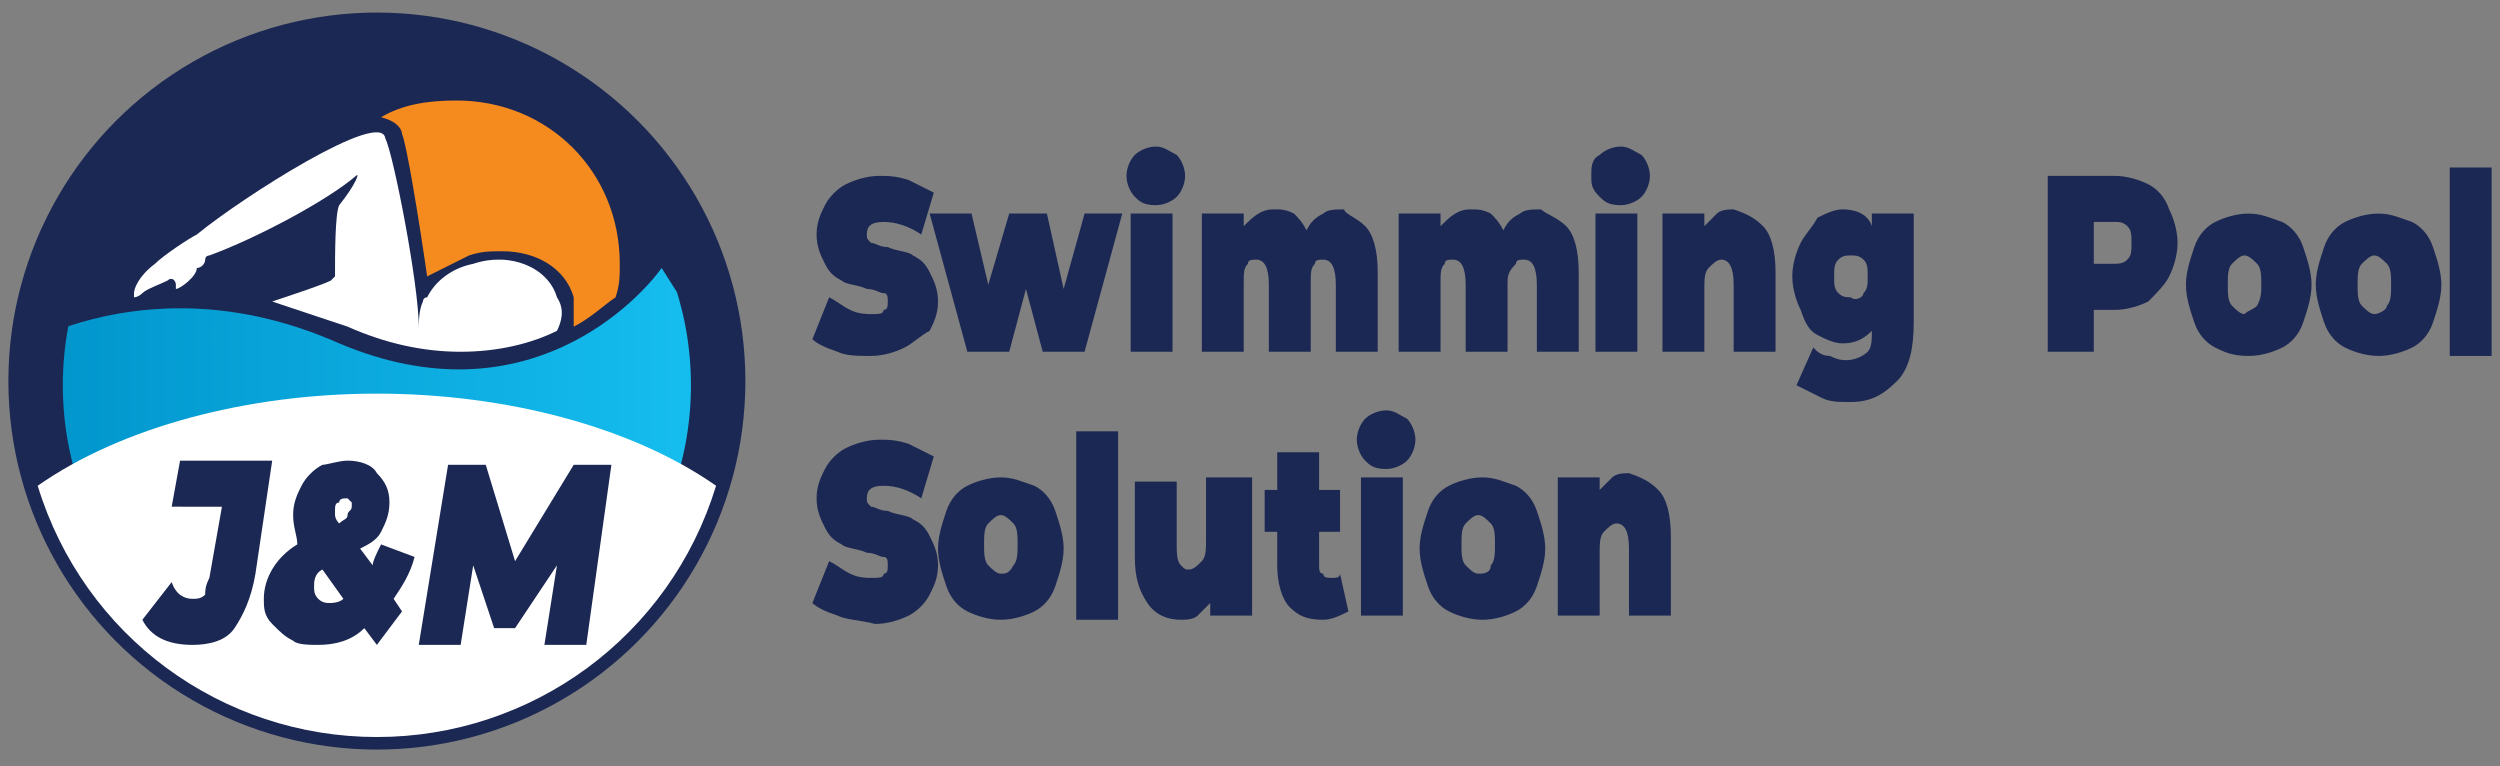 <?xml version="1.0" encoding="utf-8"?>
<!-- Generator: Adobe Illustrator 24.2.3, SVG Export Plug-In . SVG Version: 6.00 Build 0)  -->
<svg version="1.1" id="Layer_1" xmlns="http://www.w3.org/2000/svg" xmlns:xlink="http://www.w3.org/1999/xlink" x="0px" y="0px"
	 viewBox="0 0 59.7 18.3" style="enable-background:new 0 0 59.7 18.3;" xml:space="preserve">
<rect x="0" y="0" width="59.7" height="18.3" fill="#808080" stroke="none"/>
<style type="text/css">
	.st0{fill:#1C2854;}
	.st1{clip-path:url(#SVGID_2_);fill:url(#SVGID_3_);}
	.st2{fill:#F58A1F;}
	.st3{fill:#FFFFFF;}
</style>
<g>
	<g>
		<circle class="st0" cx="9" cy="9.1" r="8.8"/>
		<g>
			<g>
				<defs>
					<circle id="SVGID_1_" cx="9" cy="9.2" r="7.5"/>
				</defs>
				<clipPath id="SVGID_2_">
					<use xlink:href="#SVGID_1_"  style="overflow:visible;"/>
				</clipPath>
				<linearGradient id="SVGID_3_" gradientUnits="userSpaceOnUse" x1="0.588" y1="11.589" x2="17.662" y2="11.589">
					<stop  offset="0" style="stop-color:#0094CB"/>
					<stop  offset="1" style="stop-color:#17C0F1"/>
				</linearGradient>
				<path class="st1" d="M17.7,9.4L17,10.6l-3.6,6.2H4.9L0.6,9.4l0.1-0.1l0.9-1.5C3.1,7.3,5.4,7,8.1,8.2c4.5,1.9,7.2-1.1,7.7-1.8
					L17.7,9.4z"/>
			</g>
			<path class="st2" d="M14.8,6.3c0,0.3,0,0.5-0.1,0.8c-0.3,0.2-0.6,0.5-1,0.7c0-0.2,0-0.5,0-0.7c-0.2-0.7-0.9-1.1-1.7-1.1
				c-0.3,0-0.5,0-0.8,0.1c-0.2,0.1-0.4,0.2-0.6,0.3l-0.4,0.2C10,5.2,9.7,3.4,9.6,3.2c0-0.1-0.1-0.3-0.5-0.4c0.5-0.3,1.1-0.4,1.8-0.4
				C13.1,2.4,14.8,4.1,14.8,6.3z"/>
			<path class="st3" d="M13.3,7.9c-0.6,0.3-1.4,0.5-2.3,0.5c-0.9,0-1.8-0.2-2.7-0.6C7.7,7.6,7.1,7.4,6.5,7.2C7.1,7,7.7,6.8,7.9,6.7
				c0,0,0.1-0.1,0.1-0.1c0-0.5,0-1.5,0.1-1.7c0.4-0.5,0.5-0.8,0.4-0.7C7.8,4.8,6.1,5.7,5,6.1c0,0-0.1,0-0.1,0.1
				c0,0.1-0.1,0.2-0.2,0.2C4.7,6.6,4.3,6.9,4.2,6.9c0,0,0-0.1,0-0.1c0-0.1-0.1-0.2-0.2-0.1c0,0,0,0,0,0C3.8,6.8,3.5,6.9,3.4,7
				C3.3,7.1,3.2,7.1,3.2,7.1c0,0,0,0,0-0.1c0-0.1,0.1-0.4,0.5-0.7c0.2-0.2,0.8-0.6,1-0.7c0,0,0,0,0,0c1.1-0.9,4.4-3,4.5-2.3
				C9.4,3.7,10,6.8,10,7.8c0,0,0,0,0,0c0,0.1,0,0.1,0,0.1c0-0.2,0-0.5,0.1-0.7c0,0,0,0,0,0c0,0,0,0,0,0c0,0,0,0,0,0
				c0,0,0-0.1,0.1-0.1c0,0,0,0,0,0c0.2-0.4,0.6-0.7,1.1-0.8c0.9-0.3,1.8,0.1,2,0.8C13.5,7.4,13.4,7.7,13.3,7.9z"/>
		</g>
		<path class="st3" d="M9,17.6c-3.7,0-7-2.4-8.1-6c2-1.4,5-2.2,8.1-2.2c3.1,0,6.1,0.8,8.1,2.2C16,15.2,12.7,17.6,9,17.6z"/>
		<g>
			<path class="st0" d="M3.4,14.8l0.7-0.9c0.1,0.3,0.3,0.4,0.5,0.4c0.1,0,0.2,0,0.3-0.1C4.9,14.1,4.9,14,5,13.8l0.3-1.7H4.1l0.2-1.1
				h2.2l-0.4,2.7c-0.1,0.6-0.3,1-0.5,1.3c-0.2,0.3-0.6,0.4-1,0.4C4,15.4,3.6,15.2,3.4,14.8z"/>
			<path class="st0" d="M9.4,14.3l0.2,0.3L9,15.4l-0.3-0.4c-0.3,0.3-0.7,0.4-1.1,0.4c-0.2,0-0.5,0-0.6-0.1c-0.2-0.1-0.3-0.2-0.5-0.4
				s-0.2-0.4-0.2-0.6c0-0.5,0.3-1,0.8-1.3C7.1,12.8,7,12.6,7,12.3c0-0.3,0.1-0.5,0.2-0.7c0.1-0.2,0.3-0.4,0.5-0.5
				C7.8,11.1,8.1,11,8.3,11c0.3,0,0.6,0.1,0.7,0.3c0.2,0.2,0.3,0.4,0.3,0.7c0,0.3-0.1,0.5-0.2,0.7S8.8,13,8.6,13.1l0.3,0.4
				C8.9,13.4,9,13.2,9.1,13l0.8,0.3C9.8,13.7,9.6,14,9.4,14.3z M8.2,14.3l-0.5-0.7c-0.2,0.1-0.2,0.3-0.2,0.4c0,0.1,0,0.2,0.1,0.3
				c0.1,0.1,0.2,0.1,0.3,0.1C7.9,14.4,8.1,14.4,8.2,14.3z M8.1,12C8,12,8,12.1,8,12.2c0,0,0,0.1,0,0.1c0,0,0,0.1,0.1,0.2
				c0.1-0.1,0.2-0.1,0.2-0.2c0-0.1,0.1-0.1,0.1-0.2c0-0.1,0-0.1,0-0.1c0,0-0.1-0.1-0.1-0.1C8.2,11.9,8.1,11.9,8.1,12z"/>
			<path class="st0" d="M14.6,11.1l-0.6,4.3h-1l0.3-1.9L12.3,15h-0.5l-0.5-1.5L11,15.4h-1l0.7-4.3h0.9l0.7,2.3l1.4-2.3H14.6z"/>
		</g>
	</g>
	<g>
		<path class="st0" d="M20,8.4c-0.3-0.1-0.5-0.2-0.6-0.3l0.4-1c0.2,0.1,0.3,0.2,0.5,0.3c0.2,0.1,0.4,0.1,0.5,0.1
			c0.2,0,0.3,0,0.3-0.1c0.1,0,0.1-0.1,0.1-0.2c0-0.1,0-0.2-0.1-0.2c-0.1,0-0.2-0.1-0.4-0.1c-0.2-0.1-0.5-0.1-0.6-0.2
			c-0.2-0.1-0.3-0.2-0.4-0.4c-0.1-0.2-0.2-0.4-0.2-0.7c0-0.3,0.1-0.5,0.2-0.7c0.1-0.2,0.3-0.4,0.5-0.5c0.2-0.1,0.5-0.2,0.8-0.2
			c0.2,0,0.4,0,0.7,0.1c0.2,0.1,0.4,0.2,0.6,0.3l-0.3,1c-0.3-0.2-0.6-0.3-0.9-0.3c-0.3,0-0.4,0.1-0.4,0.3c0,0.1,0,0.1,0.1,0.2
			c0.1,0,0.2,0.1,0.4,0.1c0.2,0.1,0.5,0.1,0.6,0.2c0.2,0.1,0.3,0.2,0.4,0.4c0.1,0.2,0.2,0.4,0.2,0.7c0,0.3-0.1,0.5-0.2,0.7
			C22,8,21.8,8.2,21.6,8.3c-0.2,0.1-0.5,0.2-0.8,0.2C20.5,8.5,20.2,8.5,20,8.4z"/>
		<path class="st0" d="M26.8,5.1l-0.9,3.3h-1l-0.4-1.5l-0.4,1.5h-1l-0.9-3.3h1l0.4,1.7l0.5-1.7H25l0.4,1.8l0.5-1.8H26.8z"/>
		<path class="st0" d="M27.1,4.7c-0.1-0.1-0.2-0.3-0.2-0.5c0-0.2,0.1-0.4,0.2-0.5c0.1-0.1,0.3-0.2,0.5-0.2c0.2,0,0.3,0.1,0.5,0.2
			c0.1,0.1,0.2,0.3,0.2,0.5c0,0.2-0.1,0.4-0.2,0.5c-0.1,0.1-0.3,0.2-0.5,0.2C27.3,4.9,27.2,4.8,27.1,4.7z M27,5.1h1v3.3h-1V5.1z"/>
		<path class="st0" d="M32.6,5.4c0.2,0.2,0.3,0.6,0.3,1.1v1.9h-1V6.8c0-0.4-0.1-0.6-0.3-0.6c-0.1,0-0.2,0-0.2,0.1
			c-0.1,0.1-0.1,0.2-0.1,0.5v1.6h-1V6.8c0-0.4-0.1-0.6-0.3-0.6c-0.1,0-0.2,0-0.2,0.1c-0.1,0.1-0.1,0.2-0.1,0.5v1.6h-1V5.1h1v0.3
			c0.2-0.2,0.4-0.4,0.7-0.4c0.2,0,0.3,0,0.5,0.1c0.1,0.1,0.2,0.2,0.3,0.4c0.1-0.2,0.2-0.3,0.4-0.4c0.1-0.1,0.3-0.1,0.5-0.1
			C32.1,5.1,32.4,5.2,32.6,5.4z"/>
		<path class="st0" d="M37.4,5.4c0.2,0.2,0.3,0.6,0.3,1.1v1.9h-1V6.8c0-0.4-0.1-0.6-0.3-0.6c-0.1,0-0.2,0-0.2,0.1
			C36,6.5,36,6.6,36,6.8v1.6h-1V6.8c0-0.4-0.1-0.6-0.3-0.6c-0.1,0-0.2,0-0.2,0.1c-0.1,0.1-0.1,0.2-0.1,0.5v1.6h-1V5.1h1v0.3
			c0.2-0.2,0.4-0.4,0.7-0.4c0.2,0,0.3,0,0.5,0.1c0.1,0.1,0.2,0.2,0.3,0.4c0.1-0.2,0.2-0.3,0.4-0.4c0.1-0.1,0.3-0.1,0.5-0.1
			C36.9,5.1,37.2,5.2,37.4,5.4z"/>
		<path class="st0" d="M38.2,4.7C38,4.5,38,4.4,38,4.2C38,4,38,3.8,38.2,3.7c0.1-0.1,0.3-0.2,0.5-0.2c0.2,0,0.3,0.1,0.5,0.2
			c0.1,0.1,0.2,0.3,0.2,0.5c0,0.2-0.1,0.4-0.2,0.5c-0.1,0.1-0.3,0.2-0.5,0.2C38.4,4.9,38.3,4.8,38.2,4.7z M38.1,5.1h1v3.3h-1V5.1z"
			/>
		<path class="st0" d="M42.1,5.4c0.2,0.2,0.3,0.6,0.3,1.1v1.9h-1V6.8c0-0.4-0.1-0.6-0.3-0.6c-0.1,0-0.2,0.1-0.3,0.2
			c-0.1,0.1-0.1,0.3-0.1,0.5v1.5h-1V5.1h1v0.3c0.1-0.1,0.2-0.2,0.3-0.3c0.1-0.1,0.3-0.1,0.4-0.1C41.7,5.1,41.9,5.2,42.1,5.4z"/>
		<path class="st0" d="M45.7,5.1v2.6c0,0.6-0.1,1.1-0.4,1.4c-0.3,0.3-0.6,0.5-1.1,0.5c-0.3,0-0.5,0-0.7-0.1
			c-0.2-0.1-0.4-0.2-0.6-0.3l0.4-0.9c0.1,0.1,0.2,0.2,0.4,0.2c0.2,0.1,0.3,0.1,0.4,0.1c0.2,0,0.4-0.1,0.5-0.2
			c0.1-0.1,0.1-0.3,0.1-0.5V7.9c-0.2,0.2-0.4,0.3-0.7,0.3c-0.2,0-0.4-0.1-0.6-0.2c-0.2-0.1-0.3-0.3-0.4-0.6
			c-0.1-0.2-0.2-0.5-0.2-0.8c0-0.3,0.1-0.6,0.2-0.8c0.1-0.2,0.3-0.4,0.4-0.6c0.2-0.1,0.4-0.2,0.6-0.2c0.3,0,0.6,0.1,0.7,0.4V5.1
			H45.7z M44.5,7c0.1-0.1,0.1-0.2,0.1-0.4s0-0.3-0.1-0.4c-0.1-0.1-0.2-0.1-0.3-0.1c-0.1,0-0.2,0-0.3,0.1c-0.1,0.1-0.1,0.2-0.1,0.4
			s0,0.3,0.1,0.4c0.1,0.1,0.2,0.1,0.3,0.1C44.3,7.2,44.5,7.1,44.5,7z"/>
		<path class="st0" d="M51.3,4.4c0.2,0.1,0.4,0.3,0.5,0.6C51.9,5.2,52,5.5,52,5.8c0,0.3-0.1,0.6-0.2,0.8c-0.1,0.2-0.3,0.4-0.5,0.6
			c-0.2,0.1-0.5,0.2-0.8,0.2H50v1h-1.1V4.2h1.6C50.8,4.2,51.1,4.3,51.3,4.4z M50.8,6.2c0.1-0.1,0.1-0.2,0.1-0.4c0-0.2,0-0.3-0.1-0.4
			c-0.1-0.1-0.2-0.1-0.3-0.1H50v1h0.4C50.6,6.3,50.7,6.3,50.8,6.2z"/>
		<path class="st0" d="M52.9,8.3c-0.2-0.1-0.4-0.3-0.5-0.6c-0.1-0.3-0.2-0.6-0.2-0.9c0-0.3,0.1-0.6,0.2-0.9c0.1-0.3,0.3-0.5,0.5-0.6
			c0.2-0.1,0.5-0.2,0.8-0.2c0.3,0,0.5,0.1,0.8,0.2c0.2,0.1,0.4,0.3,0.5,0.6c0.1,0.3,0.2,0.6,0.2,0.9c0,0.3-0.1,0.6-0.2,0.9
			c-0.1,0.3-0.3,0.5-0.5,0.6c-0.2,0.1-0.5,0.2-0.8,0.2C53.3,8.5,53.1,8.4,52.9,8.3z M53.9,7.3C54,7.1,54,7,54,6.8
			c0-0.2,0-0.4-0.1-0.5c-0.1-0.1-0.2-0.2-0.3-0.2c-0.1,0-0.2,0.1-0.3,0.2c-0.1,0.1-0.1,0.3-0.1,0.5c0,0.2,0,0.4,0.1,0.5
			c0.1,0.1,0.2,0.2,0.3,0.2C53.7,7.4,53.8,7.4,53.9,7.3z"/>
		<path class="st0" d="M56,8.3c-0.2-0.1-0.4-0.3-0.5-0.6c-0.1-0.3-0.2-0.6-0.2-0.9c0-0.3,0.1-0.6,0.2-0.9c0.1-0.3,0.3-0.5,0.5-0.6
			c0.2-0.1,0.5-0.2,0.8-0.2c0.3,0,0.5,0.1,0.8,0.2c0.2,0.1,0.4,0.3,0.5,0.6s0.2,0.6,0.2,0.9c0,0.3-0.1,0.6-0.2,0.9s-0.3,0.5-0.5,0.6
			c-0.2,0.1-0.5,0.2-0.8,0.2C56.5,8.5,56.2,8.4,56,8.3z M57,7.3c0.1-0.1,0.1-0.3,0.1-0.5c0-0.2,0-0.4-0.1-0.5
			c-0.1-0.1-0.2-0.2-0.3-0.2s-0.2,0.1-0.3,0.2c-0.1,0.1-0.1,0.3-0.1,0.5c0,0.2,0,0.4,0.1,0.5c0.1,0.1,0.2,0.2,0.3,0.2S57,7.4,57,7.3
			z"/>
		<path class="st0" d="M58.5,4h1v4.5h-1V4z"/>
		<path class="st0" d="M20,14.7c-0.3-0.1-0.5-0.2-0.6-0.3l0.4-1c0.2,0.1,0.3,0.2,0.5,0.3c0.2,0.1,0.4,0.1,0.5,0.1
			c0.2,0,0.3,0,0.3-0.1c0.1,0,0.1-0.1,0.1-0.2c0-0.1,0-0.2-0.1-0.2c-0.1,0-0.2-0.1-0.4-0.1c-0.2-0.1-0.5-0.1-0.6-0.2
			c-0.2-0.1-0.3-0.2-0.4-0.4c-0.1-0.2-0.2-0.4-0.2-0.7c0-0.3,0.1-0.5,0.2-0.7c0.1-0.2,0.3-0.4,0.5-0.5c0.2-0.1,0.5-0.2,0.8-0.2
			c0.2,0,0.4,0,0.7,0.1c0.2,0.1,0.4,0.2,0.6,0.3l-0.3,1c-0.3-0.2-0.6-0.3-0.9-0.3c-0.3,0-0.4,0.1-0.4,0.3c0,0.1,0,0.1,0.1,0.2
			c0.1,0,0.2,0.1,0.4,0.1c0.2,0.1,0.5,0.1,0.6,0.2c0.2,0.1,0.3,0.2,0.4,0.4c0.1,0.2,0.2,0.4,0.2,0.7c0,0.3-0.1,0.5-0.2,0.7
			c-0.1,0.2-0.3,0.4-0.5,0.5c-0.2,0.1-0.5,0.2-0.8,0.2C20.5,14.8,20.2,14.8,20,14.7z"/>
		<path class="st0" d="M23.1,14.6c-0.2-0.1-0.4-0.3-0.5-0.6c-0.1-0.3-0.2-0.6-0.2-0.9c0-0.3,0.1-0.6,0.2-0.9
			c0.1-0.3,0.3-0.5,0.5-0.6c0.2-0.1,0.5-0.2,0.8-0.2c0.3,0,0.5,0.1,0.8,0.2c0.2,0.1,0.4,0.3,0.5,0.6c0.1,0.3,0.2,0.6,0.2,0.9
			c0,0.3-0.1,0.6-0.2,0.9c-0.1,0.3-0.3,0.5-0.5,0.6c-0.2,0.1-0.5,0.2-0.8,0.2C23.6,14.8,23.3,14.7,23.1,14.6z M24.2,13.5
			c0.1-0.1,0.1-0.3,0.1-0.5s0-0.4-0.1-0.5c-0.1-0.1-0.2-0.2-0.3-0.2c-0.1,0-0.2,0.1-0.3,0.2c-0.1,0.1-0.1,0.3-0.1,0.5s0,0.4,0.1,0.5
			c0.1,0.1,0.2,0.2,0.3,0.2C24,13.7,24.1,13.7,24.2,13.5z"/>
		<path class="st0" d="M25.7,10.3h1v4.5h-1V10.3z"/>
		<path class="st0" d="M29.9,11.4v3.3h-1v-0.3c-0.1,0.1-0.2,0.2-0.3,0.3c-0.1,0.1-0.3,0.1-0.4,0.1c-0.3,0-0.6-0.1-0.8-0.4
			c-0.2-0.3-0.3-0.6-0.3-1.1v-1.8h1V13c0,0.2,0,0.4,0.1,0.5c0.1,0.1,0.1,0.1,0.2,0.1c0.1,0,0.2-0.1,0.3-0.2c0.1-0.1,0.1-0.3,0.1-0.5
			v-1.5H29.9z"/>
		<path class="st0" d="M32.2,14.6c-0.2,0.1-0.4,0.2-0.6,0.2c-0.4,0-0.6-0.1-0.8-0.3c-0.2-0.2-0.3-0.6-0.3-1v-0.8h-0.3v-1h0.3v-0.9h1
			v0.9h0.5v1h-0.5v0.8c0,0.1,0,0.2,0.1,0.2c0,0.1,0.1,0.1,0.2,0.1c0.1,0,0.2,0,0.2-0.1L32.2,14.6z"/>
		<path class="st0" d="M32.6,11c-0.1-0.1-0.2-0.3-0.2-0.5c0-0.2,0.1-0.4,0.2-0.5c0.1-0.1,0.3-0.2,0.5-0.2c0.2,0,0.3,0.1,0.5,0.2
			c0.1,0.1,0.2,0.3,0.2,0.5c0,0.2-0.1,0.4-0.2,0.5c-0.1,0.1-0.3,0.2-0.5,0.2C32.8,11.2,32.7,11.1,32.6,11z M32.5,11.4h1v3.3h-1V11.4
			z"/>
		<path class="st0" d="M34.6,14.6c-0.2-0.1-0.4-0.3-0.5-0.6c-0.1-0.3-0.2-0.6-0.2-0.9c0-0.3,0.1-0.6,0.2-0.9
			c0.1-0.3,0.3-0.5,0.5-0.6c0.2-0.1,0.5-0.2,0.8-0.2c0.3,0,0.5,0.1,0.8,0.2c0.2,0.1,0.4,0.3,0.5,0.6c0.1,0.3,0.2,0.6,0.2,0.9
			c0,0.3-0.1,0.6-0.2,0.9c-0.1,0.3-0.3,0.5-0.5,0.6c-0.2,0.1-0.5,0.2-0.8,0.2C35.1,14.8,34.8,14.7,34.6,14.6z M35.6,13.5
			c0.1-0.1,0.1-0.3,0.1-0.5s0-0.4-0.1-0.5c-0.1-0.1-0.2-0.2-0.3-0.2s-0.2,0.1-0.3,0.2c-0.1,0.1-0.1,0.3-0.1,0.5s0,0.4,0.1,0.5
			c0.1,0.1,0.2,0.2,0.3,0.2S35.6,13.7,35.6,13.5z"/>
		<path class="st0" d="M39.6,11.7c0.2,0.2,0.3,0.6,0.3,1.1v1.9h-1v-1.6c0-0.4-0.1-0.6-0.3-0.6c-0.1,0-0.2,0.1-0.3,0.2
			c-0.1,0.1-0.1,0.3-0.1,0.5v1.5h-1v-3.3h1v0.3c0.1-0.1,0.2-0.2,0.3-0.3c0.1-0.1,0.3-0.1,0.4-0.1C39.2,11.4,39.4,11.5,39.6,11.7z"/>
	</g>
</g>
</svg>

